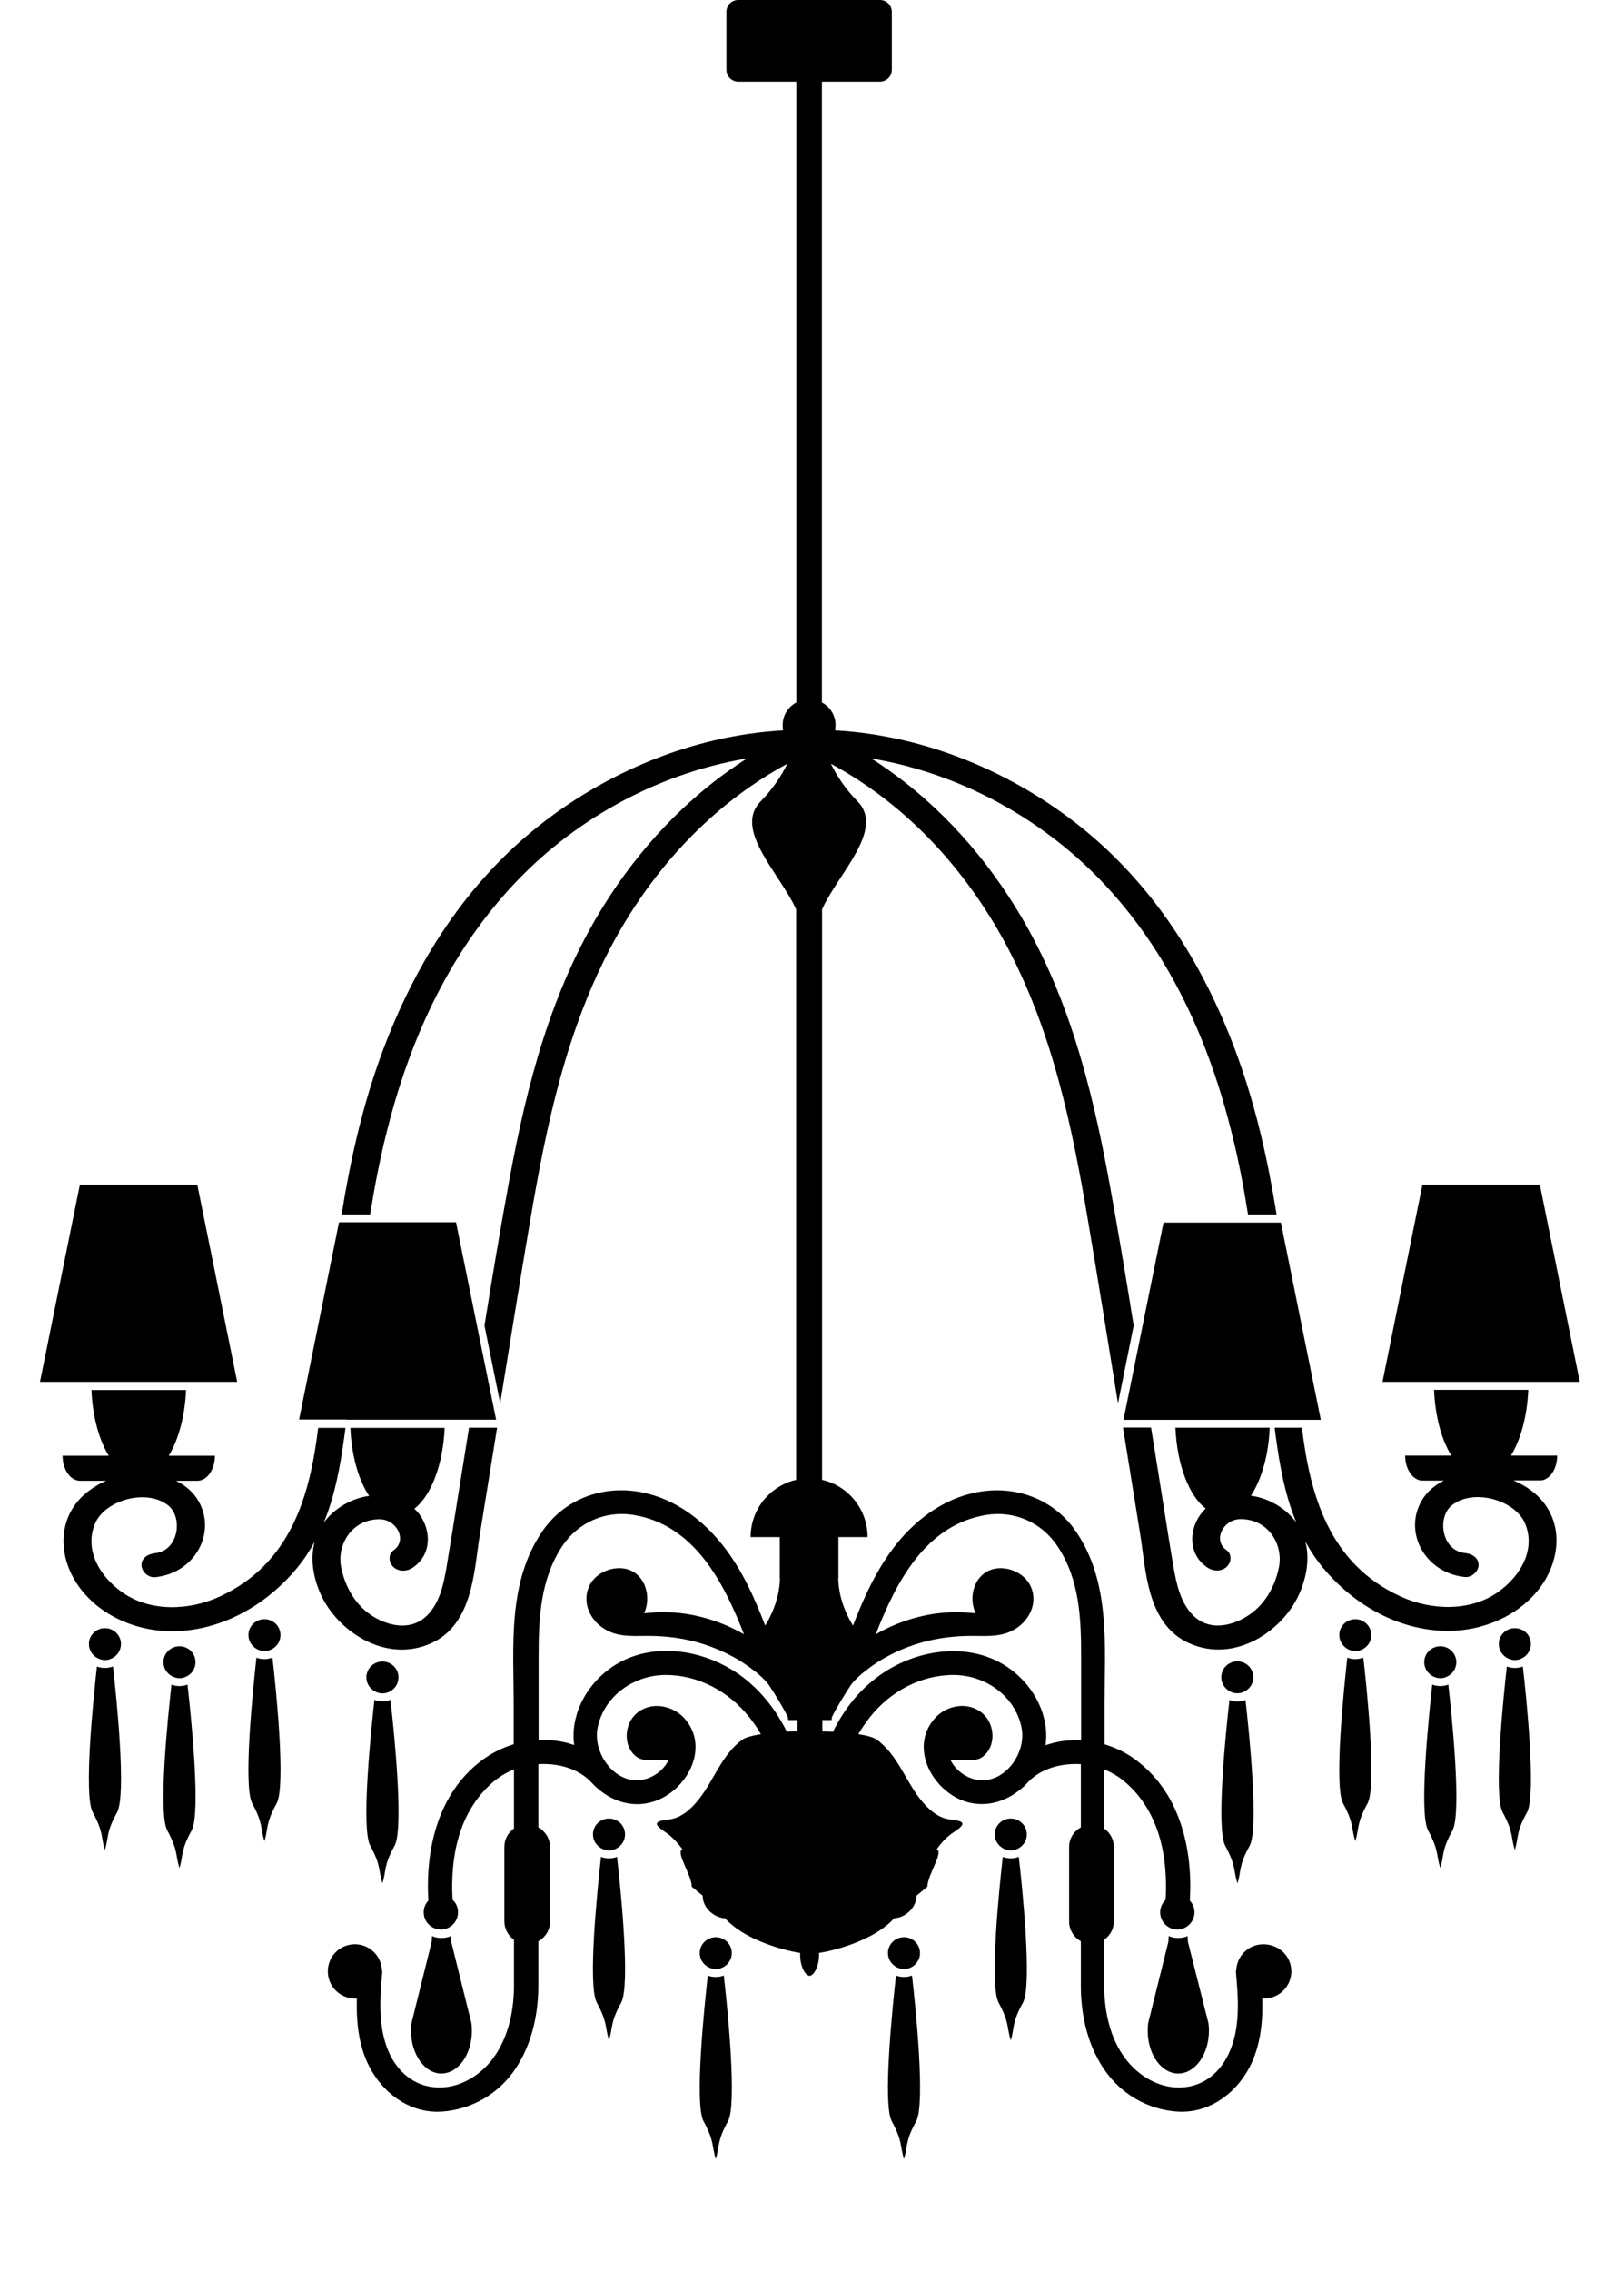 <?xml version="1.0" encoding="utf-8"?>
<!-- Generator: Adobe Illustrator 16.2.0, SVG Export Plug-In . SVG Version: 6.00 Build 0)  -->
<!DOCTYPE svg PUBLIC "-//W3C//DTD SVG 1.1//EN" "http://www.w3.org/Graphics/SVG/1.1/DTD/svg11.dtd">
<svg version="1.1" xmlns="http://www.w3.org/2000/svg" xmlns:xlink="http://www.w3.org/1999/xlink" x="0px" y="0px"
	 width="127.667px" height="178.48px" viewBox="0 0 127.667 178.48" enable-background="new 0 0 127.667 178.48"
	 xml:space="preserve">
<g id="Capa_1">
</g>
<g id="Capa_4">
</g>
<g id="Capa_2">
	<path d="M32.31,159.595c0-0.204,0.011-0.405,0.038-0.594l1.588-6.393c0.012-0.162,0.012-0.313,0.024-0.452
		c0.227,0.103,0.479,0.15,0.743,0.15s0.505-0.048,0.744-0.15c0.012,0.15,0.012,0.304,0.025,0.452l1.588,6.393
		c0.025,0.188,0.037,0.39,0.037,0.594c0,1.863-1.071,3.363-2.406,3.363C33.393,162.958,32.31,161.458,32.31,159.595 M30.066,133.705
		c-0.228,0-0.43-0.038-0.631-0.112c-0.253,2.279-1.073,10.095-0.328,11.456c0.869,1.601,0.631,1.941,0.959,2.961
		c0.313-1.02,0.074-1.374,0.957-2.961c0.742-1.361-0.063-9.177-0.328-11.456C30.494,133.667,30.279,133.705,30.066,133.705z
		 M30.066,130.58c-0.694,0-1.262,0.554-1.262,1.248c0,0.517,0.316,0.944,0.757,1.146c0.149,0.063,0.328,0.112,0.505,0.112
		c0.175,0,0.353-0.039,0.504-0.112c0.441-0.188,0.756-0.63,0.756-1.146C31.326,131.134,30.758,130.58,30.066,130.58z
		 M47.874,146.044c-0.228,0-0.429-0.037-0.629-0.114c-0.253,2.282-1.073,10.097-0.328,11.458c0.869,1.601,0.63,1.939,0.957,2.961
		c0.315-1.021,0.075-1.371,0.958-2.961c0.742-1.361-0.063-9.176-0.328-11.458C48.315,146.007,48.102,146.044,47.874,146.044z
		 M47.874,142.919c-0.694,0-1.26,0.553-1.26,1.247c0,0.517,0.314,0.944,0.757,1.146c0.15,0.063,0.328,0.115,0.503,0.115
		c0.177,0,0.354-0.038,0.505-0.115c0.439-0.188,0.756-0.63,0.756-1.146C49.135,143.472,48.578,142.919,47.874,142.919z
		 M56.27,152.243c-0.695,0-1.262,0.557-1.262,1.25c0,0.516,0.315,0.946,0.756,1.147c0.151,0.061,0.327,0.112,0.506,0.112
		c0.175,0,0.352-0.037,0.502-0.112c0.443-0.189,0.757-0.632,0.757-1.147C57.528,152.8,56.962,152.243,56.27,152.243z M56.27,155.371
		c-0.228,0-0.43-0.038-0.631-0.113c-0.253,2.28-1.072,10.095-0.328,11.457c0.869,1.6,0.631,1.939,0.959,2.962
		c0.313-1.022,0.074-1.375,0.957-2.962c0.742-1.362-0.064-9.177-0.328-11.457C56.697,155.333,56.496,155.371,56.27,155.371z
		 M14.108,132.508c-0.226,0-0.428-0.038-0.628-0.114c-0.254,2.281-1.072,10.097-0.329,11.459c0.869,1.602,0.631,1.94,0.957,2.961
		c0.315-1.021,0.077-1.374,0.958-2.961c0.745-1.362-0.063-9.178-0.327-11.459C14.55,132.47,14.337,132.508,14.108,132.508z
		 M33.871,129.155c3.34-1.486,3.391-5.771,3.844-8.507c0.454-2.812,0.908-5.633,1.362-8.445h-2.206
		c-0.264,1.65-0.529,3.304-0.795,4.953c-0.326,2.016-0.643,4.046-0.982,6.063c-0.227,1.286-0.518,2.76-1.55,3.769
		c-1.134,1.108-2.748,0.882-4.045,0.149c-1.55-0.879-2.383-2.455-2.685-3.981c-0.328-1.689,0.768-3.731,2.998-3.756
		c1.387-0.011,2.231,1.663,1.135,2.433c-0.467,0.327-0.39,0.995,0,1.336c0.453,0.391,1.097,0.328,1.553,0
		c1.271-0.895,1.385-2.433,0.779-3.653c-0.176-0.366-0.416-0.684-0.705-0.946c1.311-1.008,2.254-3.442,2.381-6.354h-7.411
		c0.089,2.182,0.643,4.109,1.476,5.346c-1.463,0.201-2.785,1.033-3.567,2.104c0.882-2.143,1.298-4.461,1.601-6.669
		c0.037-0.265,0.075-0.528,0.102-0.78h-2.143c-0.643,5.269-2.117,10.676-7.752,13.262c-2.406,1.107-5.432,1.209-7.623-0.318
		c-1.867-1.298-3.038-3.452-2.145-5.468c0.782-1.778,4.007-2.737,5.721-1.388c1.187,0.934,0.831,3.555-0.995,3.756
		c-0.592,0.063-1.097,0.377-1.097,0.943c0,0.467,0.505,1.012,1.097,0.947c3.051-0.339,4.664-3.302,3.541-5.684
		c-0.401-0.87-1.095-1.488-1.913-1.892h1.674c0.758,0,1.374-0.883,1.374-1.968h-3.628c0.755-1.247,1.271-3.085,1.36-5.164H7.189
		c0.089,2.079,0.594,3.917,1.361,5.164h-3.63c0,1.085,0.618,1.968,1.374,1.968h2.066c-0.289,0.114-0.566,0.253-0.817,0.416
		c-2.888,1.714-3.151,4.916-1.652,7.424c1.563,2.608,4.827,4.161,8.206,3.97c3.816-0.213,7.107-2.344,9.251-4.952
		c0.542-0.657,0.995-1.35,1.386-2.068c-0.365,1.362-0.102,2.836,0.479,4.135C26.498,128.148,30.256,130.757,33.871,129.155z
		 M8.248,131.084c-0.227,0-0.428-0.036-0.629-0.114c-0.253,2.282-1.072,10.097-0.328,11.458c0.869,1.6,0.631,1.94,0.957,2.962
		c0.315-1.021,0.076-1.375,0.959-2.962c0.743-1.361-0.063-9.176-0.326-11.458C8.676,131.048,8.463,131.084,8.248,131.084z
		 M27.229,111.573H39l-1.146-5.635l-2.005-9.879H26.65l-3.138,15.502h3.716V111.573z M8.248,127.958
		c-0.692,0-1.259,0.554-1.259,1.247c0,0.517,0.313,0.946,0.756,1.147c0.15,0.063,0.327,0.114,0.503,0.114
		c0.178,0,0.354-0.039,0.505-0.114c0.44-0.188,0.757-0.631,0.757-1.147C9.51,128.512,8.942,127.958,8.248,127.958z M14.108,129.382
		c-0.692,0-1.259,0.555-1.259,1.25c0,0.515,0.314,0.943,0.756,1.144c0.15,0.065,0.327,0.115,0.503,0.115
		c0.177,0,0.354-0.038,0.505-0.115c0.442-0.187,0.756-0.629,0.756-1.144C15.369,129.937,14.814,129.382,14.108,129.382z
		 M20.789,127.253c-0.693,0-1.26,0.554-1.26,1.247c0,0.516,0.314,0.945,0.756,1.148c0.152,0.062,0.328,0.112,0.504,0.112
		c0.178,0,0.354-0.039,0.503-0.112c0.442-0.19,0.757-0.633,0.757-1.148C22.049,127.818,21.496,127.253,20.789,127.253z
		 M20.789,130.392c-0.228,0-0.428-0.039-0.631-0.115c-0.25,2.283-1.071,10.097-0.326,11.458c0.87,1.602,0.629,1.939,0.957,2.962
		c0.314-1.022,0.076-1.374,0.957-2.962c0.744-1.361-0.063-9.175-0.327-11.458C21.23,130.339,21.017,130.392,20.789,130.392z
		 M14.613,108.599h4.033l-3.139-15.504H6.282l-3.138,15.504H14.613z M93.386,152.608c-0.013-0.162-0.013-0.313-0.026-0.452
		c-0.228,0.103-0.479,0.15-0.742,0.15c-0.266,0-0.503-0.048-0.744-0.15c-0.012,0.15-0.012,0.304-0.025,0.452l-1.589,6.393
		c-0.023,0.188-0.036,0.39-0.036,0.594c0,1.863,1.071,3.363,2.407,3.363c1.323,0,2.407-1.512,2.407-3.363
		c0-0.204-0.012-0.405-0.039-0.594L93.386,152.608z M96.321,145.062c0.868,1.6,0.632,1.939,0.959,2.962
		c0.314-1.022,0.075-1.374,0.958-2.962c0.742-1.361-0.063-9.176-0.328-11.457c-0.201,0.076-0.403,0.114-0.63,0.114
		c-0.228,0-0.429-0.038-0.63-0.114C96.387,135.886,95.578,143.7,96.321,145.062z M97.267,133.075c0.178,0,0.353-0.037,0.505-0.111
		c0.442-0.191,0.757-0.631,0.757-1.15c0-0.692-0.569-1.248-1.262-1.248c-0.691,0-1.259,0.556-1.259,1.248
		c0,0.52,0.313,0.946,0.756,1.15C96.916,133.038,97.091,133.075,97.267,133.075z M79.459,146.044c-0.227,0-0.428-0.037-0.629-0.114
		c-0.254,2.282-1.073,10.097-0.327,11.458c0.868,1.601,0.628,1.939,0.956,2.961c0.314-1.021,0.074-1.371,0.96-2.961
		c0.74-1.361-0.063-9.176-0.33-11.458C79.888,146.007,79.673,146.044,79.459,146.044z M79.459,142.919
		c-0.692,0-1.26,0.553-1.26,1.247c0,0.517,0.314,0.944,0.756,1.146c0.15,0.063,0.328,0.115,0.504,0.115s0.353-0.038,0.504-0.115
		c0.439-0.188,0.757-0.63,0.757-1.146C80.72,143.472,80.152,142.919,79.459,142.919z M71.065,152.243
		c-0.692,0-1.261,0.557-1.261,1.25c0,0.516,0.314,0.946,0.756,1.147c0.152,0.061,0.327,0.112,0.505,0.112
		c0.177,0,0.352-0.037,0.503-0.112c0.441-0.189,0.755-0.632,0.755-1.147C72.323,152.8,71.758,152.243,71.065,152.243z
		 M101.515,154.93c0,1.173-0.946,2.13-2.131,2.13c-0.05,0-0.101,0-0.15-0.013c0.05,1.992-0.163,4.008-1.197,5.76
		c-1.159,1.94-3.175,3.303-5.509,3.14c-2.331-0.164-4.436-1.4-5.746-3.34c-1.336-1.979-1.84-4.4-1.814-6.757v-3.287
		c-0.543-0.304-0.922-0.885-0.922-1.552v-5.85c0-0.667,0.367-1.248,0.922-1.55v-4.966c-1.488-0.088-3.15,0.304-4.223,1.487
		c-0.178,0.202-0.277,0.277-0.403,0.391c-1.272,1.122-3.024,1.626-4.726,0.959c-2.432-0.972-4.109-4.224-2.117-6.453
		c0.945-1.045,2.645-1.337,3.755-0.365c0.97,0.843,1.071,2.57,0.013,3.389c-0.252,0.203-0.543,0.253-0.845,0.253h-1.702
		c0.354,0.756,1.124,1.348,1.93,1.538c2.23,0.516,4.084-2.029,3.655-4.084c-0.517-2.483-2.837-4.108-5.319-4.123
		c-2.584-0.011-4.979,1.286-6.578,3.29c-0.34,0.43-0.656,0.896-0.933,1.361c0.681,0.102,1.208,0.254,1.448,0.427
		c1.614,1.175,2.23,3.154,3.416,4.679c0.581,0.731,1.36,1.473,2.306,1.589c1.021,0.126,1.499,0.251,0.329,1.009
		c-0.504,0.326-0.958,0.793-1.337,1.346c0.568,0.227-0.731,2.02-0.731,2.938l-0.858,0.706c0,0.944-0.88,1.727-1.75,1.777
		c-0.216,0.228-0.442,0.44-0.694,0.631c-1.372,1.095-3.627,1.839-5.217,2.091c0,0.039,0,0.076,0,0.126
		c0,0.985-0.415,1.64-0.743,1.677c-0.328-0.037-0.743-0.691-0.743-1.677c0-0.036,0-0.087,0-0.126
		c-1.577-0.252-3.846-0.996-5.219-2.091c-0.252-0.202-0.479-0.403-0.692-0.631c-0.87-0.051-1.752-0.819-1.752-1.777l-0.857-0.706
		c0-0.918-1.298-2.711-0.73-2.938c-0.392-0.54-0.833-1.006-1.337-1.346c-1.159-0.758-0.682-0.883,0.328-1.009
		c0.945-0.116,1.727-0.857,2.307-1.589c1.185-1.512,1.801-3.504,3.414-4.679c0.239-0.173,0.769-0.311,1.451-0.427
		c-0.277-0.479-0.58-0.932-0.934-1.361c-1.602-2.004-3.996-3.301-6.578-3.29c-2.482,0.015-4.804,1.64-5.318,4.123
		c-0.43,2.055,1.423,4.6,3.652,4.084c0.809-0.19,1.578-0.782,1.931-1.538h-1.704c-0.312,0-0.591-0.063-0.842-0.253
		c-1.059-0.818-0.958-2.546,0.011-3.389c1.11-0.972,2.812-0.669,3.757,0.365c2.004,2.218,0.327,5.481-2.116,6.453
		c-1.716,0.679-3.454,0.176-4.727-0.959c-0.127-0.113-0.227-0.202-0.404-0.391c-1.071-1.184-2.734-1.575-4.221-1.487v4.966
		c0.54,0.302,0.92,0.883,0.92,1.55v5.85c0,0.667-0.368,1.248-0.92,1.552v3.287c0.023,2.356-0.481,4.777-1.816,6.757
		c-1.298,1.939-3.415,3.176-5.747,3.34c-2.332,0.163-4.348-1.199-5.508-3.14c-1.035-1.739-1.25-3.756-1.197-5.76
		c-0.053,0-0.1,0.013-0.151,0.013c-1.172,0-2.13-0.946-2.13-2.13s0.943-2.13,2.13-2.13c1.122,0,2.042,0.869,2.116,1.979
		c0.026,0.087,0.039,0.187,0.026,0.276c-0.19,2.118-0.339,4.398,0.593,6.377c0.794,1.651,2.243,2.698,4.096,2.621
		c1.715-0.074,3.275-1.145,4.21-2.545c1.108-1.664,1.486-3.707,1.462-5.671c0-0.101,0-3.392,0-3.392
		c-0.455-0.327-0.757-0.844-0.757-1.449v-5.849c0-0.604,0.302-1.121,0.757-1.448v-4.639c-0.644,0.252-1.235,0.629-1.752,1.084
		c-2.609,2.332-3.265,5.811-3.076,9.162c0.267,0.24,0.431,0.593,0.431,0.984c0,0.741-0.607,1.348-1.349,1.348
		c-0.745,0-1.351-0.606-1.351-1.348c0-0.354,0.14-0.682,0.366-0.92c-0.239-4.022,0.744-8.331,4.06-10.914
		c0.794-0.619,1.7-1.085,2.646-1.376v-3.162c0-4.589-0.491-9.604,2.28-13.61c1.627-2.346,4.35-3.467,7.161-3.127
		c2.811,0.34,5.203,2.017,6.943,4.197c1.525,1.902,2.521,4.106,3.39,6.376c0.995-1.624,1.147-3.024,1.159-3.692h-0.012V120.8h-2.293
		c0-2.193,1.523-4.021,3.578-4.499V71.47c-1.248-2.799-4.99-6.291-2.771-8.508c0.945-0.959,1.612-1.992,2.079-2.937
		c-6.075,3.289-10.586,8.382-13.624,13.938c-3.77,6.907-5.332,14.545-6.605,22.045c-0.808,4.75-1.575,9.515-2.344,14.277
		l-1.236-6.109c0.618-3.82,1.248-7.639,1.955-11.447c1.361-7.371,3.238-14.819,7.36-21.463c2.785-4.498,6.554-8.62,11.317-11.658
		c-7.348,1.235-13.839,5.029-18.477,10.046c-5.181,5.597-8.153,12.489-9.868,19.423c-0.529,2.115-0.933,4.234-1.274,6.365h-2.242
		c0.668-4.172,1.589-8.306,3.038-12.327c2.42-6.706,6.288-13.272,12.338-18.113c5.294-4.233,12.087-7.183,19.333-7.601
		c-0.024-0.135-0.037-0.265-0.037-0.413c0-0.77,0.43-1.438,1.072-1.776V6.416h-4.564c-0.515,0-0.931-0.417-0.931-0.936V0.933
		C57.101,0.414,57.517,0,58.031,0h11.141c0.52,0,0.936,0.414,0.936,0.933V5.48c0,0.519-0.416,0.936-0.936,0.936h-4.56v48.796
		c0.644,0.338,1.071,1.007,1.071,1.776c0,0.138-0.014,0.278-0.039,0.413c7.26,0.418,14.041,3.367,19.335,7.601
		c6.048,4.841,9.919,11.396,12.338,18.113c1.45,4.021,2.37,8.155,3.038,12.327h-2.246c-0.338-2.131-0.74-4.262-1.271-6.365
		c-1.715-6.934-4.688-13.826-9.868-19.423c-4.626-5.004-11.128-8.811-18.478-10.046c4.766,3.038,8.531,7.16,11.318,11.658
		c4.121,6.644,5.999,14.092,7.361,21.463c0.704,3.809,1.335,7.627,1.952,11.447l-1.234,6.109c-0.77-4.763-1.539-9.514-2.344-14.277
		c-1.261-7.5-2.836-15.125-6.604-22.045c-3.038-5.557-7.55-10.662-13.624-13.938c0.467,0.944,1.133,1.978,2.08,2.937
		c2.218,2.217-1.527,5.709-2.773,8.508v44.831c2.054,0.464,3.579,2.306,3.579,4.499H65.91v3.264h-0.013
		c0.013,0.668,0.163,2.068,1.158,3.692c0.871-2.255,1.88-4.462,3.392-6.376c1.74-2.181,4.121-3.857,6.943-4.197
		c2.813-0.34,5.535,0.781,7.16,3.127c2.773,4.006,2.282,9.021,2.282,13.61v3.162c0.957,0.291,1.864,0.745,2.646,1.376
		c3.315,2.583,4.298,6.905,4.059,10.914c0.228,0.238,0.365,0.566,0.365,0.92c0,0.741-0.607,1.348-1.348,1.348
		c-0.745,0-1.35-0.606-1.35-1.348c0-0.392,0.164-0.73,0.428-0.984c0.189-3.352-0.467-6.83-3.074-9.162
		c-0.517-0.466-1.121-0.832-1.754-1.084v4.639c0.456,0.327,0.757,0.845,0.757,1.448v5.849c0,0.605-0.301,1.122-0.757,1.449
		c0,0,0,3.291,0,3.392c-0.023,1.964,0.354,4.022,1.465,5.671c0.93,1.387,2.495,2.471,4.209,2.545
		c1.865,0.077,3.315-0.97,4.097-2.621c0.944-1.979,0.78-4.259,0.591-6.377c-0.012-0.101,0-0.189,0.023-0.276
		c0.077-1.11,0.997-1.979,2.119-1.979C100.568,152.8,101.515,153.758,101.515,154.93z M62.684,135.181h-0.73
		c0-0.078,0-0.138-0.015-0.216c-0.239-0.554-1.145-2.042-1.474-2.507c-0.175-0.278-0.794-0.896-1.337-1.273
		c-1.286-0.995-2.821-1.703-4.36-2.131c-1.247-0.339-2.545-0.489-3.83-0.489c-1.363,0-2.609,0.137-3.758-0.784
		c-0.918-0.743-1.36-1.939-0.894-3.062c0.403-0.933,1.425-1.486,2.42-1.476c1.878,0.013,2.598,2.093,1.927,3.543
		c0.354-0.024,0.709-0.063,1.022-0.078c2.37-0.1,4.765,0.545,6.829,1.729c-1.611-4.146-3.931-8.595-8.668-9.376
		c-2.22-0.367-4.375,0.591-5.611,2.445c-1.725,2.596-1.864,5.658-1.864,8.657v6.591c0.958-0.048,1.904,0.076,2.798,0.391
		c-0.314-2.268,0.857-4.55,2.697-5.936c3.14-2.369,7.625-1.65,10.6,0.631c1.486,1.146,2.596,2.609,3.416,4.246
		c0.276-0.012,0.555-0.023,0.832-0.038V135.181z M84.991,130.164c0-2.999-0.125-6.062-1.864-8.657
		c-1.236-1.854-3.391-2.813-5.61-2.445c-4.739,0.781-7.058,5.229-8.669,9.376c2.065-1.185,4.449-1.829,6.83-1.729
		c0.314,0.015,0.655,0.054,1.021,0.078c-0.681-1.45,0.05-3.516,1.929-3.543c0.982-0.011,2.016,0.543,2.42,1.476
		c0.478,1.122,0.024,2.318-0.895,3.062c-1.147,0.921-2.396,0.784-3.756,0.784c-1.299,0-2.584,0.15-3.832,0.489
		c-1.538,0.418-3.074,1.136-4.36,2.131c-0.554,0.391-1.16,0.995-1.336,1.273c-0.315,0.465-1.235,1.953-1.476,2.507
		c0,0.078-0.012,0.138-0.012,0.216h-0.732v0.883c0.279,0.012,0.569,0.023,0.834,0.037c0.806-1.64,1.916-3.114,3.416-4.248
		c2.973-2.281,7.46-2.986,10.598-0.629c1.842,1.386,3.014,3.667,2.697,5.936c0.895-0.316,1.84-0.444,2.798-0.389V130.164z
		 M71.065,155.371c-0.228,0-0.429-0.038-0.63-0.113c-0.252,2.28-1.072,10.095-0.328,11.457c0.869,1.6,0.63,1.939,0.958,2.962
		c0.313-1.022,0.075-1.375,0.957-2.962c0.745-1.362-0.063-9.177-0.327-11.457C71.493,155.333,71.279,155.371,71.065,155.371z
		 M113.225,132.508c-0.227,0-0.43-0.038-0.633-0.114c-0.25,2.281-1.07,10.097-0.326,11.459c0.87,1.602,0.629,1.94,0.959,2.961
		c0.313-1.021,0.076-1.374,0.957-2.961c0.744-1.362-0.064-9.178-0.328-11.459C113.652,132.47,113.438,132.508,113.225,132.508z
		 M122.412,114.397h-3.63c0.755-1.246,1.272-3.09,1.36-5.17h-7.408c0.086,2.08,0.59,3.924,1.36,5.17h-3.631
		c0,1.083,0.618,1.965,1.372,1.965h1.678c-0.832,0.402-1.513,1.021-1.916,1.891c-1.122,2.383,0.492,5.345,3.541,5.684
		c0.593,0.063,1.098-0.479,1.098-0.944c0-0.567-0.505-0.882-1.098-0.945c-1.827-0.203-2.18-2.823-0.994-3.755
		c1.713-1.35,4.928-0.391,5.721,1.385c0.895,2.018-0.276,4.172-2.143,5.471c-2.192,1.524-5.23,1.414-7.625,0.314
		c-5.633-2.583-7.107-7.99-7.75-13.259h-2.145c0.039,0.265,0.064,0.528,0.102,0.781c0.303,2.22,0.717,4.526,1.601,6.668
		c-0.78-1.083-2.104-1.903-3.567-2.105c0.82-1.246,1.389-3.164,1.476-5.344h-7.411c0.125,2.913,1.072,5.358,2.382,6.353
		c-0.289,0.276-0.529,0.594-0.704,0.945c-0.605,1.223-0.493,2.761,0.781,3.655c0.466,0.327,1.096,0.39,1.549,0
		c0.391-0.341,0.467-1.008,0-1.337c-1.096-0.768-0.251-2.446,1.135-2.43c2.23,0.011,3.327,2.053,3,3.754
		c-0.303,1.526-1.135,3.1-2.686,3.982c-1.298,0.744-2.912,0.971-4.045-0.152c-1.021-1.008-1.323-2.482-1.551-3.768
		c-0.353-2.018-0.654-4.034-0.982-6.061c-0.267-1.653-0.531-3.304-0.795-4.955h-2.205c0.453,2.812,0.907,5.635,1.361,8.445
		c0.441,2.733,0.504,7.02,3.843,8.508c3.619,1.613,7.374-0.995,8.647-3.87c0.579-1.298,0.844-2.772,0.479-4.134
		c0.392,0.719,0.844,1.411,1.387,2.066c2.154,2.609,5.434,4.738,9.251,4.954c3.378,0.188,6.642-1.362,8.204-3.971
		c1.501-2.521,1.248-5.724-1.651-7.425c-0.265-0.149-0.542-0.287-0.817-0.415h2.065C121.795,116.362,122.412,115.48,122.412,114.397
		z M119.084,131.084c-0.227,0-0.43-0.036-0.629-0.114c-0.253,2.282-1.072,10.097-0.328,11.458c0.869,1.6,0.631,1.94,0.957,2.962
		c0.316-1.021,0.075-1.375,0.96-2.962c0.741-1.361-0.065-9.176-0.331-11.458C119.525,131.048,119.311,131.084,119.084,131.084z
		 M91.469,96.071l-2.004,9.88l-1.146,5.634h15.513l-3.137-15.502h-9.227V96.071z M119.084,127.958c-0.692,0-1.26,0.554-1.26,1.247
		c0,0.517,0.314,0.946,0.754,1.147c0.153,0.063,0.33,0.114,0.506,0.114s0.354-0.039,0.505-0.114
		c0.439-0.188,0.757-0.631,0.757-1.147C120.346,128.512,119.79,127.958,119.084,127.958z M113.225,129.382
		c-0.695,0-1.262,0.555-1.262,1.25c0,0.515,0.315,0.943,0.757,1.144c0.151,0.065,0.327,0.115,0.505,0.115
		c0.176,0,0.353-0.038,0.504-0.115c0.441-0.187,0.756-0.629,0.756-1.144C114.484,129.937,113.916,129.382,113.225,129.382z
		 M106.544,127.253c-0.694,0-1.261,0.554-1.261,1.247c0,0.516,0.316,0.945,0.756,1.148c0.152,0.062,0.328,0.112,0.505,0.112
		s0.353-0.039,0.503-0.112c0.442-0.19,0.757-0.633,0.757-1.148C107.804,127.818,107.238,127.253,106.544,127.253z M106.544,130.392
		c-0.228,0-0.43-0.039-0.631-0.115c-0.251,2.283-1.069,10.097-0.329,11.458c0.872,1.602,0.632,1.939,0.96,2.962
		c0.317-1.022,0.077-1.374,0.959-2.962c0.743-1.361-0.065-9.175-0.33-11.458C106.972,130.339,106.758,130.392,106.544,130.392z
		 M120.156,108.599h4.032l-3.139-15.504h-9.226l-3.14,15.504H120.156z"/>
</g>
<g id="menu-naranja">
</g>
<g id="pie">
</g>
<g id="guias">
</g>
</svg>

